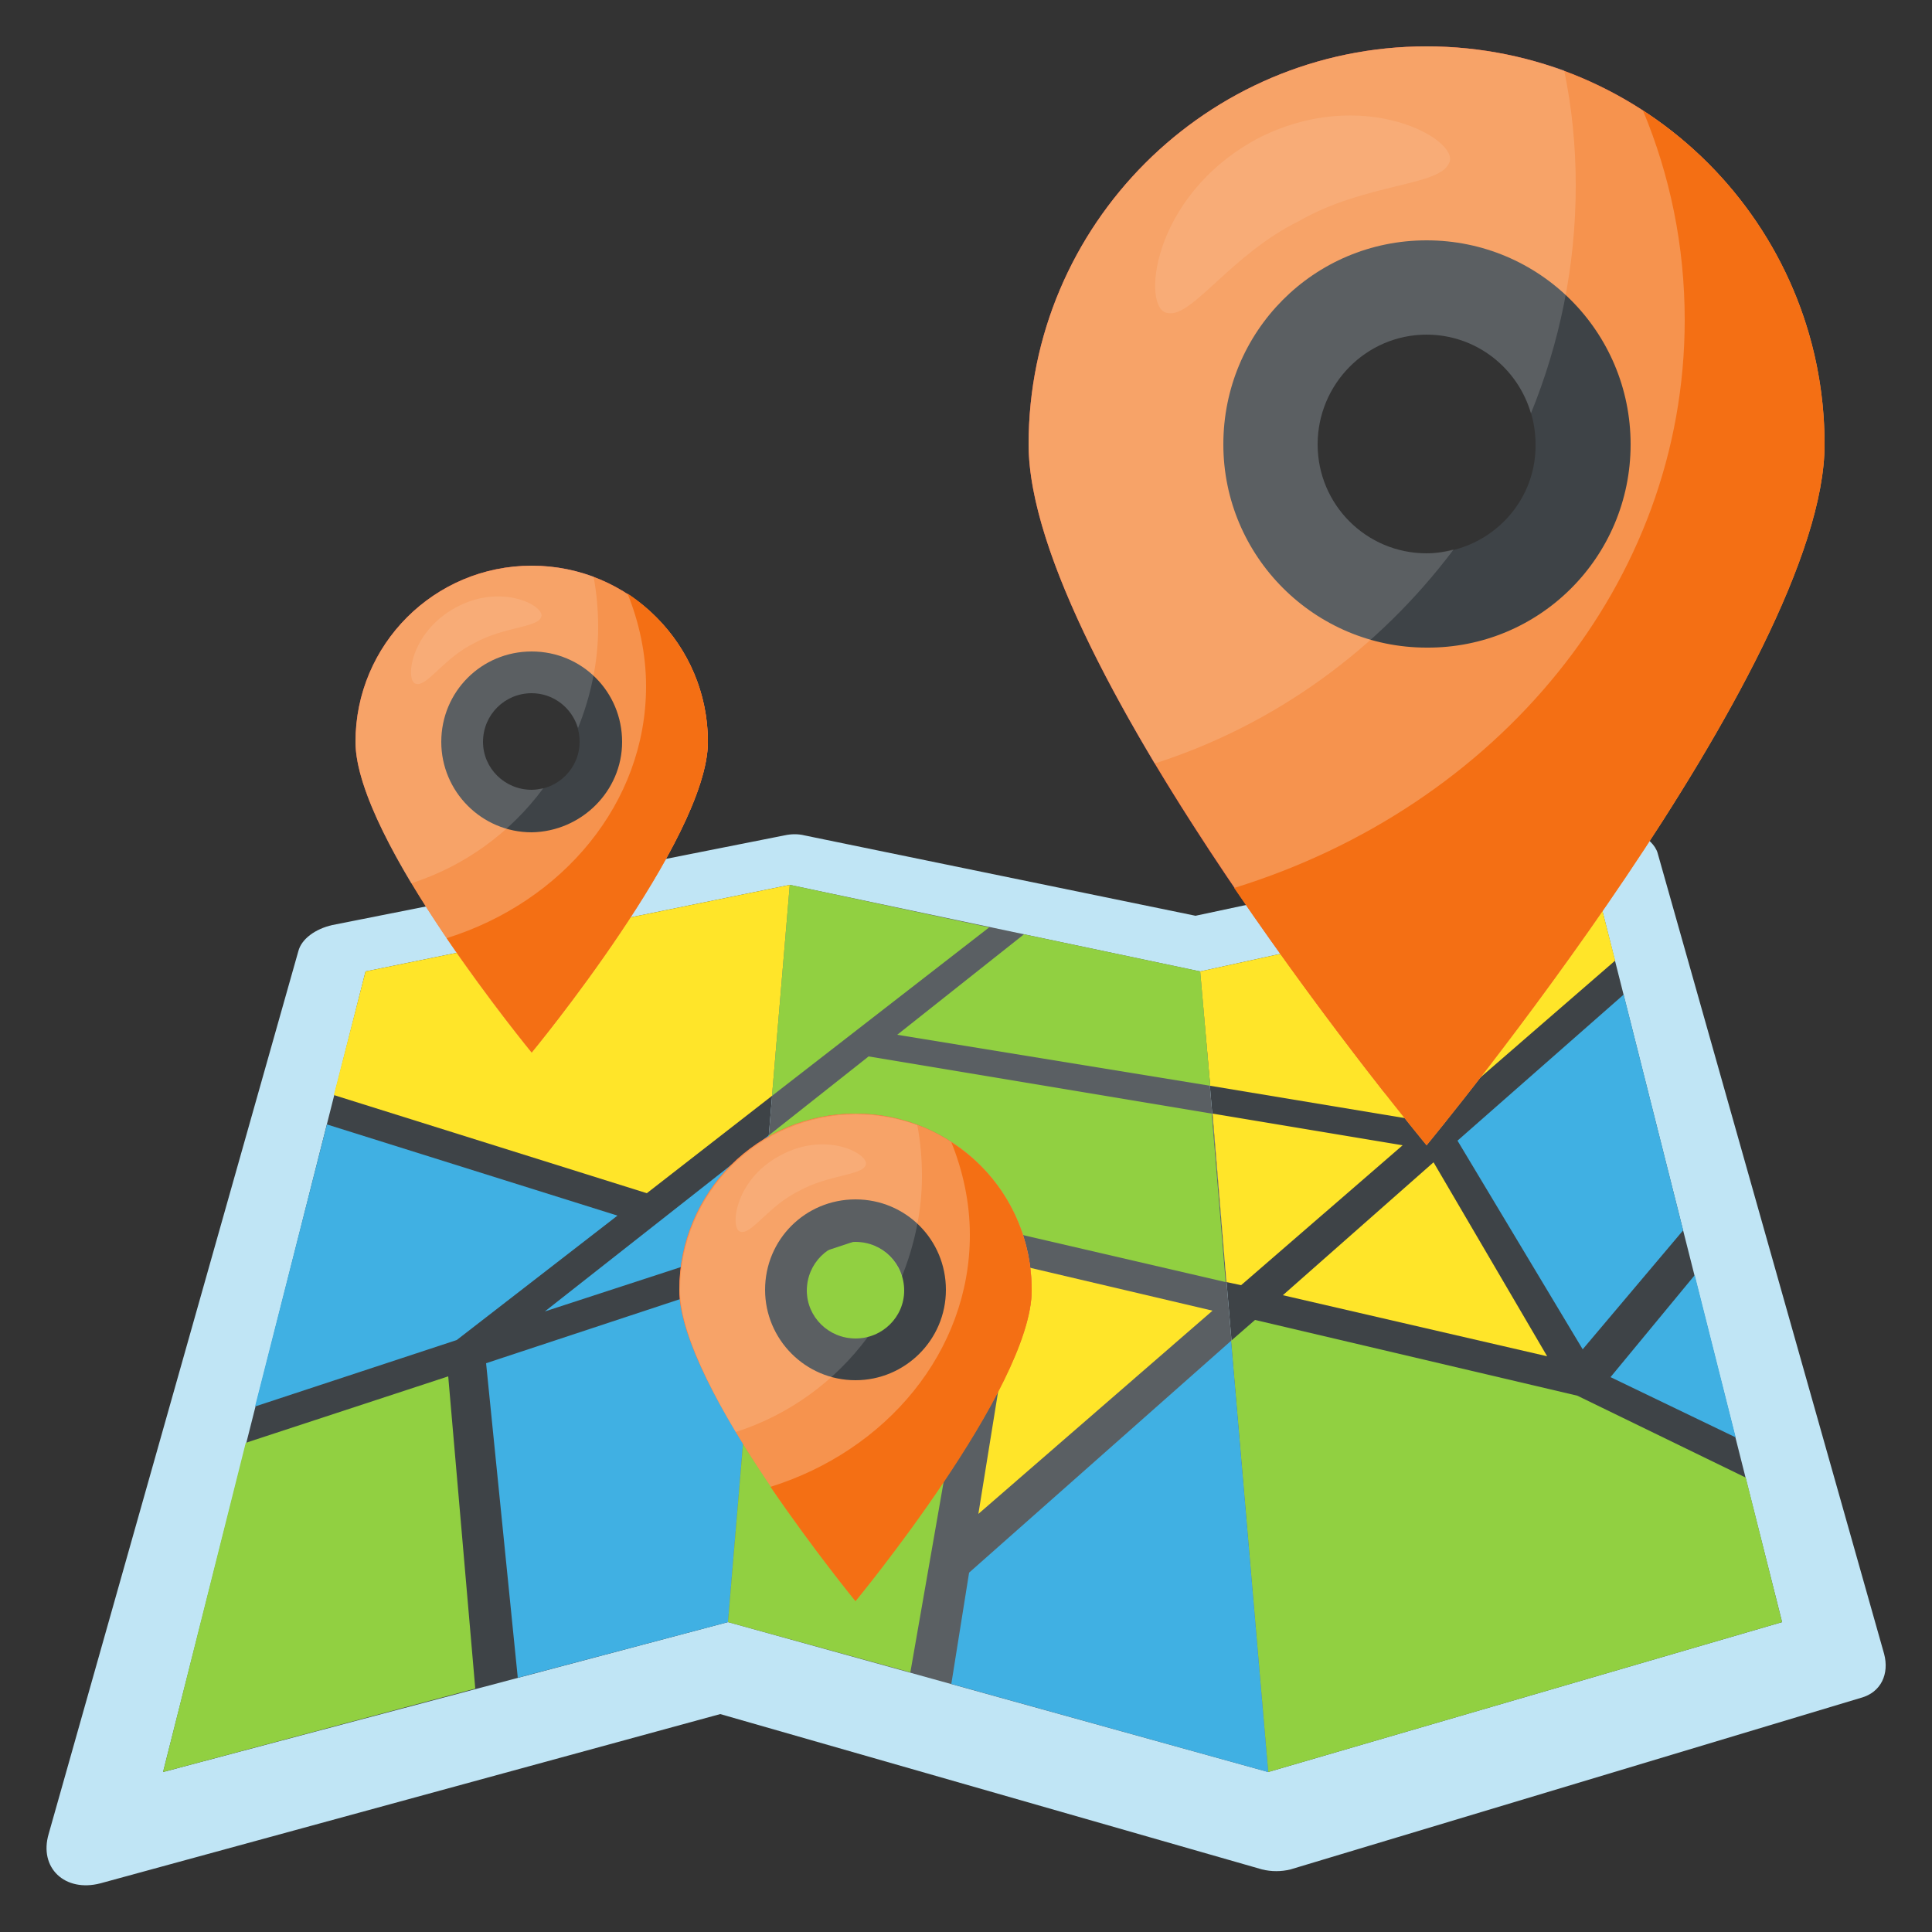 <?xml version="1.0" encoding="utf-8"?>
<!-- Generator: Adobe Illustrator 28.0.0, SVG Export Plug-In . SVG Version: 6.00 Build 0)  -->
<svg version="1.1" id="Layer_1" xmlns="http://www.w3.org/2000/svg" xmlns:xlink="http://www.w3.org/1999/xlink" x="0px" y="0px"
	 viewBox="0 0 250 250" style="enable-background:new 0 0 250 250;" xml:space="preserve">
<rect x="0" y="0" width="250" height="250" fill="#333333" stroke="none"/>
<style type="text/css">
	.st0{fill:#C0E5F5;}
	.st1{fill:#3E4347;}
	.st2{fill:#5A5F63;}
	.st3{fill:#40B0E3;}
	.st4{fill:#FFE529;}
	.st5{fill:#91D041;}
	.st6{fill:#E24B4B;}
	.st7{fill:#F6934E;}
	.st8{fill:#F46F14;}
	.st9{opacity:0.1;}
	.st10{fill:#FFFFFF;}
	.st11{opacity:0.15;fill:#FFFFFF;enable-background:new    ;}
</style>
<g>
	<path class="st0" d="M214.5,110.4L243.8,214c0.7,2.6-0.4,5-3,5.7L167,241.9c-1.2,0.3-2.5,0.3-3.7,0l-70.1-20.1L13,243.7
		c-4.6,1.2-8-2-6.7-6.4l32.3-114.2c0.4-1.6,2.2-2.9,4.4-3.4l58.5-11.6c0.9-0.2,1.8-0.2,2.6,0l50.6,10.4l53-11.3
		C210.5,106.7,213.9,108.3,214.5,110.4z"/>
	<g>
		<polygon class="st1" points="94.2,209.9 21.1,229.3 47.3,125.7 102.2,114.5 		"/>
		<polygon class="st1" points="230.6,209.9 164.1,229.3 155.3,125.7 206.5,114.5 		"/>
	</g>
	<polygon class="st2" points="94.2,209.9 164.1,229.3 155.3,125.7 102.2,114.5 	"/>
	<g>
		<polygon class="st3" points="62.9,176.4 67,217.1 94.2,209.9 98,164.8 		"/>
		<polygon class="st3" points="70.5,169.7 98.4,160.6 99.5,146.9 		"/>
		<polygon class="st3" points="79.9,157.3 42.3,145.5 33,182 59.1,173.4 		"/>
	</g>
	<polygon class="st4" points="99.9,141.8 102.2,114.5 47.3,125.7 43.2,141.7 83.7,154.4 	"/>
	<polygon class="st5" points="31.8,186.7 21.1,229.3 61.5,218.5 58,178.1 	"/>
	<g>
		<polygon class="st3" points="204.8,174.6 217.8,159.2 210.1,128.7 188.6,147.6 		"/>
		<polygon class="st3" points="224.6,186 219.3,165 208.4,178.2 		"/>
	</g>
	<g>
		<polygon class="st4" points="166,167.6 200.2,175.5 185.5,150.4 		"/>
		<polygon class="st4" points="160.6,166.3 181.5,148.2 156.9,144.1 158.7,165.9 		"/>
	</g>
	<polygon class="st5" points="162.4,170.8 159.3,173.5 164.1,229.3 230.6,209.9 225.9,191.2 204.1,180.6 	"/>
	<polygon class="st4" points="184.9,145.2 209,124.3 206.5,114.5 155.3,125.7 156.6,140.5 	"/>
	<g>
		<polygon class="st5" points="156.6,140.5 155.3,125.7 132.5,120.9 116.1,133.9 		"/>
		<polygon class="st5" points="128,120 102.2,114.5 99.9,141.8 		"/>
		<path class="st5" d="M99.5,146.9l-1.2,13.7l14.8-4.8c0.5-0.2,1-0.2,1.5-0.1l44,10.2l-1.8-21.8l-44.4-7.4L99.5,146.9z"/>
	</g>
	<polygon class="st3" points="125.4,203.5 123.1,217.9 164.1,229.3 159.3,173.5 	"/>
	<polygon class="st4" points="131.8,163.7 126.6,195.9 156.9,169.6 	"/>
	<polygon class="st5" points="114,159.5 98,164.8 94.2,209.9 117.8,216.4 127.2,162.6 	"/>
	<g>
		<path class="st6" d="M184.6,6c-28.4,0-51.5,23.1-51.5,51.5c0,22.6,32.4,66.5,45.8,83.6c2.9,3.7,8.5,3.7,11.3,0
			c13.4-17.1,45.8-61,45.8-83.6C236.1,29.1,213,6,184.6,6z M184.6,77.8c-11.2,0-20.3-9.1-20.3-20.3c0-11.2,9.1-20.4,20.3-20.4
			c11.2,0,20.3,9.2,20.3,20.4C204.9,68.7,195.8,77.8,184.6,77.8z"/>
		<path class="st7" d="M184.6,6c-28.4,0-51.5,23.1-51.5,51.5c0,28.5,51.5,90.7,51.5,90.7s51.5-62.2,51.5-90.7
			C236.1,29.1,213,6,184.6,6z M184.6,77.8c-11.2,0-20.3-9.1-20.3-20.3c0-11.2,9.1-20.4,20.3-20.4c11.2,0,20.3,9.2,20.3,20.4
			C204.9,68.7,195.8,77.8,184.6,77.8z"/>
	</g>
	<path class="st1" d="M211,57.5c0-14.6-11.8-26.4-26.4-26.4c-14.6,0-26.3,11.8-26.3,26.4c0,14.5,11.8,26.3,26.3,26.3
		C199.2,83.9,211,72.1,211,57.5z M184.6,71.6c-7.8,0-14.1-6.3-14.1-14.1c0-7.8,6.3-14.2,14.1-14.2c7.8,0,14.1,6.4,14.1,14.2
		C198.8,65.3,192.4,71.6,184.6,71.6z"/>
	<path class="st8" d="M212.6,14.3c3.5,8.4,5.4,17.5,5.4,27.1c0,34.1-24.3,63-58.3,73.5c12.6,18.5,24.9,33.3,24.9,33.3
		s51.5-62.2,51.5-90.7C236.1,39.4,226.7,23.4,212.6,14.3z"/>
	<g class="st9">
		<path class="st10" d="M187.5,21.1c-1.2,3-10.9,2.6-19.4,7.5c-8.8,4.3-13.9,12.6-17,11.9c-3.4-0.3-2.3-15,11.5-22.5
			C176.4,10.8,189.1,18.2,187.5,21.1z"/>
	</g>
	<path class="st11" d="M184.6,71.6c-7.8,0-14.1-6.3-14.1-14.1c0-7.8,6.3-14.2,14.1-14.2c6.4,0,11.8,4.3,13.5,10.2
		c3.7-9.1,5.8-19,5.8-29.5c0-5.1-0.5-10.1-1.5-14.9C196.9,7.2,190.9,6,184.6,6c-28.4,0-51.5,23.1-51.5,51.5
		c0,10.7,7.3,26.2,16.3,41.3c15.6-5,29-14.8,38.7-27.7C187,71.4,185.8,71.6,184.6,71.6z"/>
	<g>
		<path class="st6" d="M68.8,73.2C56.2,73.2,46,83.4,46,96c0,10,14.4,29.4,20.3,37c1.3,1.6,3.7,1.6,5,0c5.9-7.6,20.3-27,20.3-37
			C91.6,83.4,81.4,73.2,68.8,73.2z M68.8,105c-5,0-9-4-9-9c0-5,4-9,9-9c5,0,9,4.1,9,9C77.8,100.9,73.7,105,68.8,105z"/>
		<path class="st7" d="M68.8,73.2C56.2,73.2,46,83.4,46,96c0,12.6,22.8,40.2,22.8,40.2S91.6,108.6,91.6,96
			C91.6,83.4,81.4,73.2,68.8,73.2z M68.8,105c-5,0-9-4-9-9c0-5,4-9,9-9c5,0,9,4.1,9,9C77.8,100.9,73.7,105,68.8,105z"/>
	</g>
	<path class="st1" d="M80.5,96c0-6.5-5.2-11.7-11.7-11.7S57.1,89.5,57.1,96c0,6.4,5.2,11.7,11.7,11.7C75.2,107.6,80.5,102.4,80.5,96
		z M68.8,102.2c-3.5,0-6.3-2.8-6.3-6.2c0-3.5,2.8-6.3,6.3-6.3S75,92.5,75,96C75,99.4,72.2,102.2,68.8,102.2z"/>
	<path class="st8" d="M81.2,76.8c1.5,3.7,2.4,7.8,2.4,12c0,15.1-10.8,27.9-25.8,32.6c5.6,8.2,11,14.8,11,14.8s22.8-27.6,22.8-40.2
		C91.6,87.9,87.4,80.9,81.2,76.8z"/>
	<g class="st9">
		<path class="st10" d="M70,79.9c-0.5,1.3-4.8,1.2-8.6,3.3c-3.9,1.9-6.1,5.6-7.5,5.3c-1.5-0.1-1-6.6,5.1-9.9
			C65.1,75.3,70.8,78.6,70,79.9z"/>
	</g>
	<path class="st11" d="M68.8,102.2c-3.5,0-6.3-2.8-6.3-6.2c0-3.5,2.8-6.3,6.3-6.3c2.8,0,5.2,1.9,6,4.5c1.6-4,2.6-8.4,2.6-13
		c0-2.3-0.2-4.5-0.6-6.6c-2.5-0.9-5.1-1.4-7.9-1.4C56.2,73.2,46,83.4,46,96c0,4.7,3.2,11.6,7.2,18.3c6.9-2.2,12.9-6.6,17.1-12.3
		C69.8,102.1,69.3,102.2,68.8,102.2z"/>
	<g>
		<path class="st6" d="M110.7,144.1c-12.6,0-22.8,10.2-22.8,22.8c0,10,14.4,29.4,20.3,37c1.3,1.6,3.7,1.6,5,0
			c5.9-7.6,20.3-27,20.3-37C133.5,154.3,123.3,144.1,110.7,144.1z M110.7,175.9c-5,0-9-4-9-9c0-5,4-9,9-9s9,4.1,9,9
			C119.7,171.9,115.7,175.9,110.7,175.9z"/>
		<path class="st7" d="M110.7,144.1c-12.6,0-22.8,10.2-22.8,22.8c0,12.6,22.8,40.2,22.8,40.2s22.8-27.6,22.8-40.2
			C133.5,154.3,123.3,144.1,110.7,144.1z M110.7,175.9c-5,0-9-4-9-9c0-5,4-9,9-9s9,4.1,9,9C119.7,171.9,115.7,175.9,110.7,175.9z"/>
	</g>
	<path class="st1" d="M122.4,166.9c0-6.5-5.2-11.7-11.7-11.7c-6.5,0-11.7,5.2-11.7,11.7c0,6.4,5.2,11.7,11.7,11.7
		C117.1,178.6,122.4,173.4,122.4,166.9z M110.7,173.2c-3.5,0-6.3-2.8-6.3-6.2c0-3.5,2.8-6.3,6.3-6.3s6.3,2.8,6.3,6.3
		C117,170.4,114.2,173.2,110.7,173.2z"/>
	<path class="st8" d="M123.1,147.8c1.5,3.7,2.4,7.8,2.4,12c0,15.1-10.8,27.9-25.8,32.6c5.6,8.2,11,14.8,11,14.8s22.8-27.6,22.8-40.2
		C133.5,158.9,129.4,151.8,123.1,147.8z"/>
	<g class="st9">
		<path class="st10" d="M112,150.8c-0.5,1.3-4.8,1.2-8.6,3.3c-3.9,1.9-6.1,5.6-7.5,5.3c-1.5-0.1-1-6.7,5.1-9.9
			C107.1,146.2,112.7,149.5,112,150.8z"/>
	</g>
	<path class="st11" d="M110.7,173.2c-3.5,0-6.3-2.8-6.3-6.2c0-3.5,2.8-6.3,6.3-6.3c2.8,0,5.2,1.9,6,4.5c1.6-4,2.6-8.4,2.6-13
		c0-2.3-0.2-4.5-0.6-6.6c-2.5-0.9-5.1-1.4-7.9-1.4c-12.6,0-22.8,10.2-22.8,22.8c0,4.7,3.2,11.6,7.2,18.3c6.9-2.2,12.9-6.6,17.1-12.3
		C111.8,173.1,111.2,173.2,110.7,173.2z"/>
</g>
</svg>
